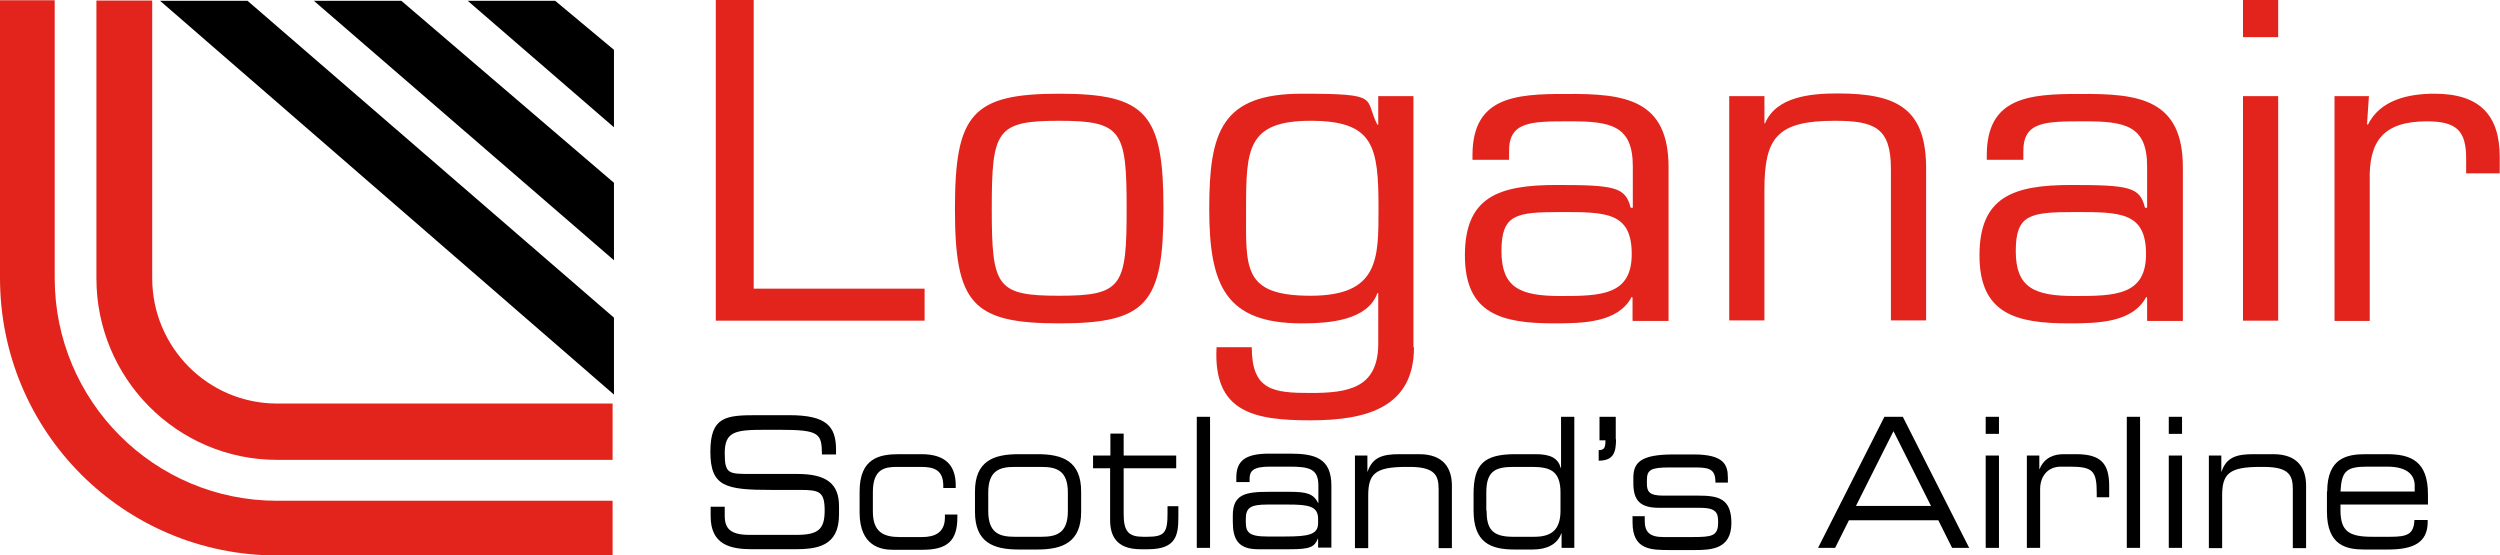 <?xml version="1.0" encoding="UTF-8"?>
<svg id="Layer_1" xmlns="http://www.w3.org/2000/svg" version="1.1" viewBox="0 0 923.1 205.1">
  <!-- Generator: Adobe Illustrator 29.1.0, SVG Export Plug-In . SVG Version: 2.1.0 Build 142)  -->
  <defs>
    <style>
      .st0 {
        fill: #e2241c;
      }
    </style>
  </defs>
  <path d="M59.1.3h32.3l135.3,117v28.4L59.1.3ZM115.9.3h32.3l78.5,67.2v28.6L115.9.3ZM172.7.3h32.3l21.7,18.1v28.6L172.7.3ZM262.4,187.1h5.2v3.4c0,4.7,2.2,7,9.1,7h17.3c8.1,0,10.5-2,10.5-9s-2-7.6-9-7.6h-10.6c-17,0-22.6-1.2-22.6-14.1s5.6-13.5,17.1-13.5h12c13.8,0,17.3,4.1,17.3,12.8v1.7h-5.2c-.1-7.7-.8-9.1-15.4-9.1h-5.9c-10.8,0-14.6.7-14.6,8.6s1.5,7.7,10.3,7.7h16.5c10.9,0,15.4,3.7,15.4,11.9v3.1c0,11.9-8.3,12.8-16.6,12.8h-15.5c-8.1,0-15.3-1.7-15.3-12.2v-3.5ZM317.4,181.5c0-12.4,7.4-13.8,14.6-13.8h8.2c9.1,0,12.7,4.3,12.7,11.6v.9h-4.6v-.8c0-5.7-3.2-7-8.1-7h-9c-4.6,0-8.9.8-8.9,9.3v7.2c0,7.6,4,9.4,9.9,9.4h8.3c4.6,0,8.4-1.6,8.4-7.2v-1.1h4.6v1c0,8.6-3.6,12-12.8,12h-11.1c-4.4,0-12.2-1.4-12.2-13.8v-7.6ZM360,181.5c0-11.2,6.8-13.8,16.1-13.8h7c9.3,0,16.1,2.6,16.1,13.8v7.5c0,11.2-6.8,13.9-16.1,13.9h-7c-9.3,0-16.1-2.6-16.1-13.9v-7.5ZM394.3,181.9c0-8-4-9.5-9.7-9.5h-10c-5.7,0-9.7,1.5-9.7,9.5v6.8c0,8,4,9.5,9.7,9.5h10c5.7,0,9.7-1.5,9.7-9.5v-6.8ZM410,172.9h-6.4v-4.7h6.4v-8.1h4.9v8.1h19.4v4.7h-19.4v17c0,6.4,1.9,8.3,7.2,8.3h1.5c6.5,0,7.5-1.6,7.5-8.8v-2.5h4v3.7c0,6.8-.6,12.2-11.2,12.2h-2.7c-9.2,0-11.3-5.2-11.3-10.8v-19.2ZM441.9,202.3h4.9v-48.4h-4.9v48.4ZM486.7,198.9h-.1c-1.3,3.1-2.8,3.9-10.4,3.9h-11.7c-7.4,0-9.3-3.8-9.3-10.2v-2.3c0-7.8,4.7-8.7,13.2-8.7h7.9c6.4,0,8.7.8,10.4,4.1h.1v-6.4c0-6.2-3.3-7-10.8-7h-7.2c-6.2,0-7.4,1.7-7.4,4.5v1.2h-4.9v-1.7c0-6.2,3.4-8.8,12.1-8.8h7.7c9.1,0,15.3,1.6,15.3,11.8v22.9h-4.9v-3.4ZM486.7,191.6c0-4.7-3.5-5.3-11.1-5.3h-7.5c-6.3,0-8.1,1.1-8.1,5.3v1.1c0,3.8,1.1,5.4,7.9,5.4h6.5c8.9,0,12.3-.7,12.3-5v-1.5ZM500.3,168.2h4.6v5.9h.1c1.8-5.3,5.6-6.4,11.7-6.4h7.3c9.2,0,12.1,5.4,12.1,11.6v23.1h-4.9v-21.7c0-5-1.2-8.3-10.7-8.3h-1.2c-11.5,0-14.1,2.5-14.1,10.6v19.4h-4.9v-34.1ZM581.2,202.3h-4.6v-5.4h-.1c-1.4,4.1-5.4,6-10.5,6h-6.8c-8.9,0-15.1-2.6-15.1-14.4v-6c0-10.9,3.6-14.8,15.4-14.8h7.5c5.6,0,8.3,1.5,9.3,5.1h.1v-18.9h4.9v48.4ZM548.9,188.4c0,6.6,1.8,9.8,9.7,9.8h8c7.3,0,9.6-3.6,9.6-9.8v-6.5c0-8.2-4-9.5-10.7-9.5h-6.6c-6.7,0-10.1,1.5-10.1,9.4v6.7ZM596.7,162.2c0,4.8-.9,7.9-6.4,7.9v-3.9c2,0,2.5-.8,2.5-3.6h-2.2v-8.7h6v8.3ZM602.7,190.6h4.6v1.7c0,4.2,1.9,6,6.9,6h10.5c7.4,0,9.7-.3,9.7-5.4v-.3c0-3.3-.8-5.1-6.7-5.1h-15.1c-6.9,0-9.5-2.6-9.5-9.1v-2c0-5.6,2.7-8.6,14.8-8.6h7.5c11.1,0,12.6,3.8,12.6,8.6v1.8h-4.6v-.3c0-5.2-3-5.3-8.3-5.3h-8.5c-7,0-8.5.8-8.5,4.7v1.3c0,2.8.8,4.4,5.9,4.4h12.9c7.4,0,12.4.9,12.4,10.1h0c0,9.7-7.5,10-13.5,10h-9c-7.2,0-14,0-14-10.2v-2.1ZM695.6,153.9h7l24.5,48.4h-6.3l-5.1-10.2h-33l-5.1,10.2h-6.3l24.5-48.4ZM699.1,159.3l-13.8,27.5h27.7l-13.8-27.5ZM733.2,160.2h4.9v-6.3h-4.9v6.3ZM733.2,202.3h4.9v-34.1h-4.9v34.1ZM748.4,168.2h4.6v5h.1c1.8-4.4,5.5-5.5,8.9-5.5h4.6c9.2,0,12.2,3.5,12.2,11.8v4.1h-4.6v-1.5c0-8.4-1.5-9.8-10.2-9.8h-3c-5.2,0-7.7,3.9-7.7,8.3v21.7h-4.9v-34.1ZM785.3,202.3h4.9v-48.4h-4.9v48.4ZM800.8,160.2h4.9v-6.3h-4.9v6.3ZM800.8,202.3h4.9v-34.1h-4.9v34.1ZM815.6,168.2h4.6v5.9h.1c1.8-5.3,5.6-6.4,11.7-6.4h7.4c9.2,0,12.1,5.4,12.1,11.6v23.1h-4.9v-21.7c0-5-1.2-8.3-10.7-8.3h-1.3c-11.5,0-14.1,2.5-14.1,10.6v19.4h-4.9v-34.1ZM859.3,181.5c0-12.4,7.3-13.8,14.2-13.8h7.9c8.8,0,15.1,2.6,15.1,14.8v3.8h-32.3v2.1c0,7.8,3.2,9.8,11.7,9.8h6.7c6.2,0,8.7-.9,8.9-6.2h4.9v.7c0,7.8-5.5,10.2-14.6,10.2h-8.9c-6.4,0-13.7-1.4-13.7-14v-7.4ZM891.6,179.3c0-3.5-2.2-7-10.2-7h-7.2c-7.7,0-9.6,1.5-10,9.2h27.4v-2.3Z"/>
  <g>
    <path class="st0" d="M226.2,205.1v-20.2h-123.9c-45.4,0-82.1-36.8-82.1-82.2V.1S0,.1,0,.1v102.5c0,56.7,45.6,102.5,102.4,102.5h123.8Z"/>
    <path class="st0" d="M102.3,169.8c-36.9,0-66.7-30.1-66.7-67s0,0,0,0V.2h20.6v102.5c0,25.5,20.6,46.3,46.1,46.3h123.9c0-.1,0,20.8,0,20.8h-123.9ZM278.3,106.6h63.1v11.8h-77.1V0h14v106.6ZM391.1,34.6c32.2,0,38.5,7.4,38.5,42.5s-6.3,42.3-38.5,42.3-38.5-7.4-38.5-42.3,6.3-42.5,38.5-42.5M391.1,109.2c23.3,0,24.9-3.5,24.9-32.2s-1.7-32.4-24.9-32.4-24.9,3.5-24.9,32.4,1.7,32.2,24.9,32.2M522.1,128.2c0,22.1-17.2,27-38.2,27s-36-3-34.7-27h13c0,15.9,7.9,16.9,21.6,16.9s24.9-1.6,25.1-17.8v-19.1h-.3c-3.6,10.1-17.7,11.2-27.9,11.2-28.1,0-34.2-13.9-34.2-42.3s4.5-42.5,34.2-42.5,22.8,1.6,27.9,11.5l.3-.2v-10.4h13v92.7ZM509,77c0-23-1.7-32.4-25.1-32.4s-23.8,10.6-23.8,32.4-1.5,32.2,23.8,32.2,25.1-13.7,25.1-32.2M602.8,118.4v-8.5l-.3-.3c-5,9.5-17.7,9.8-28.6,9.8-19.5,0-33-3.5-33-25.1s12.4-26,33.9-26,25.4.8,27.3,8.4h.8v-15.3c0-15.2-8.4-16.6-23.1-16.6s-22.8,0-22.6,11.4v2.8h-13.5v-1.7c0-21.3,15.4-22.7,34.7-22.6,21.8-.2,37.8,2.1,37.7,27.3v56.5h-13ZM602.5,93.8c0-15.6-9.7-15.5-26.3-15.5s-21.8.9-21.8,14.4,6.8,16.6,21.8,16.6,26.3-.3,26.3-15.5M651.4,45.6h.3c4.1-9.9,16.8-11.1,26.8-11.1,22.3,0,33,5.7,32.7,28.7v55.1h-13v-56c0-15.2-6.1-17.7-20.8-17.7-21.3,0-25.9,6.3-25.9,25.4v48.3h-13V35.5h13v10.1ZM792.8,118.4v-8.5l-.3-.3c-5,9.5-17.7,9.8-28.6,9.8-19.5,0-33-3.5-33-25.1s12.4-26,33.9-26,25.4.8,27.2,8.4h.8v-15.3c0-15.2-8.4-16.6-23.1-16.6s-22.8,0-22.6,11.4v2.8h-13.5v-1.7c0-21.3,15.4-22.7,34.7-22.6,21.8-.2,37.8,2.1,37.7,27.3v56.5h-13ZM792.4,93.8c0-15.6-9.7-15.5-26.3-15.5s-21.8.9-21.8,14.4,6.8,16.6,21.8,16.6,26.3-.3,26.3-15.5M841.2,13.7h-13V0h13v13.7ZM841.2,118.4h-13V35.5h13v82.9ZM874.7,35.5l-.7,10.3.3.3c4.5-9.2,14.9-11.5,24.6-11.5,16.7,0,24.1,7.9,24.1,23.4v6h-12.4v-5.5c0-10.3-3.6-13.7-14.5-13.7-16.2,0-21.5,7.4-21.1,22.1v51.6h-13V35.5h12.7Z"/>
  </g>
</svg>